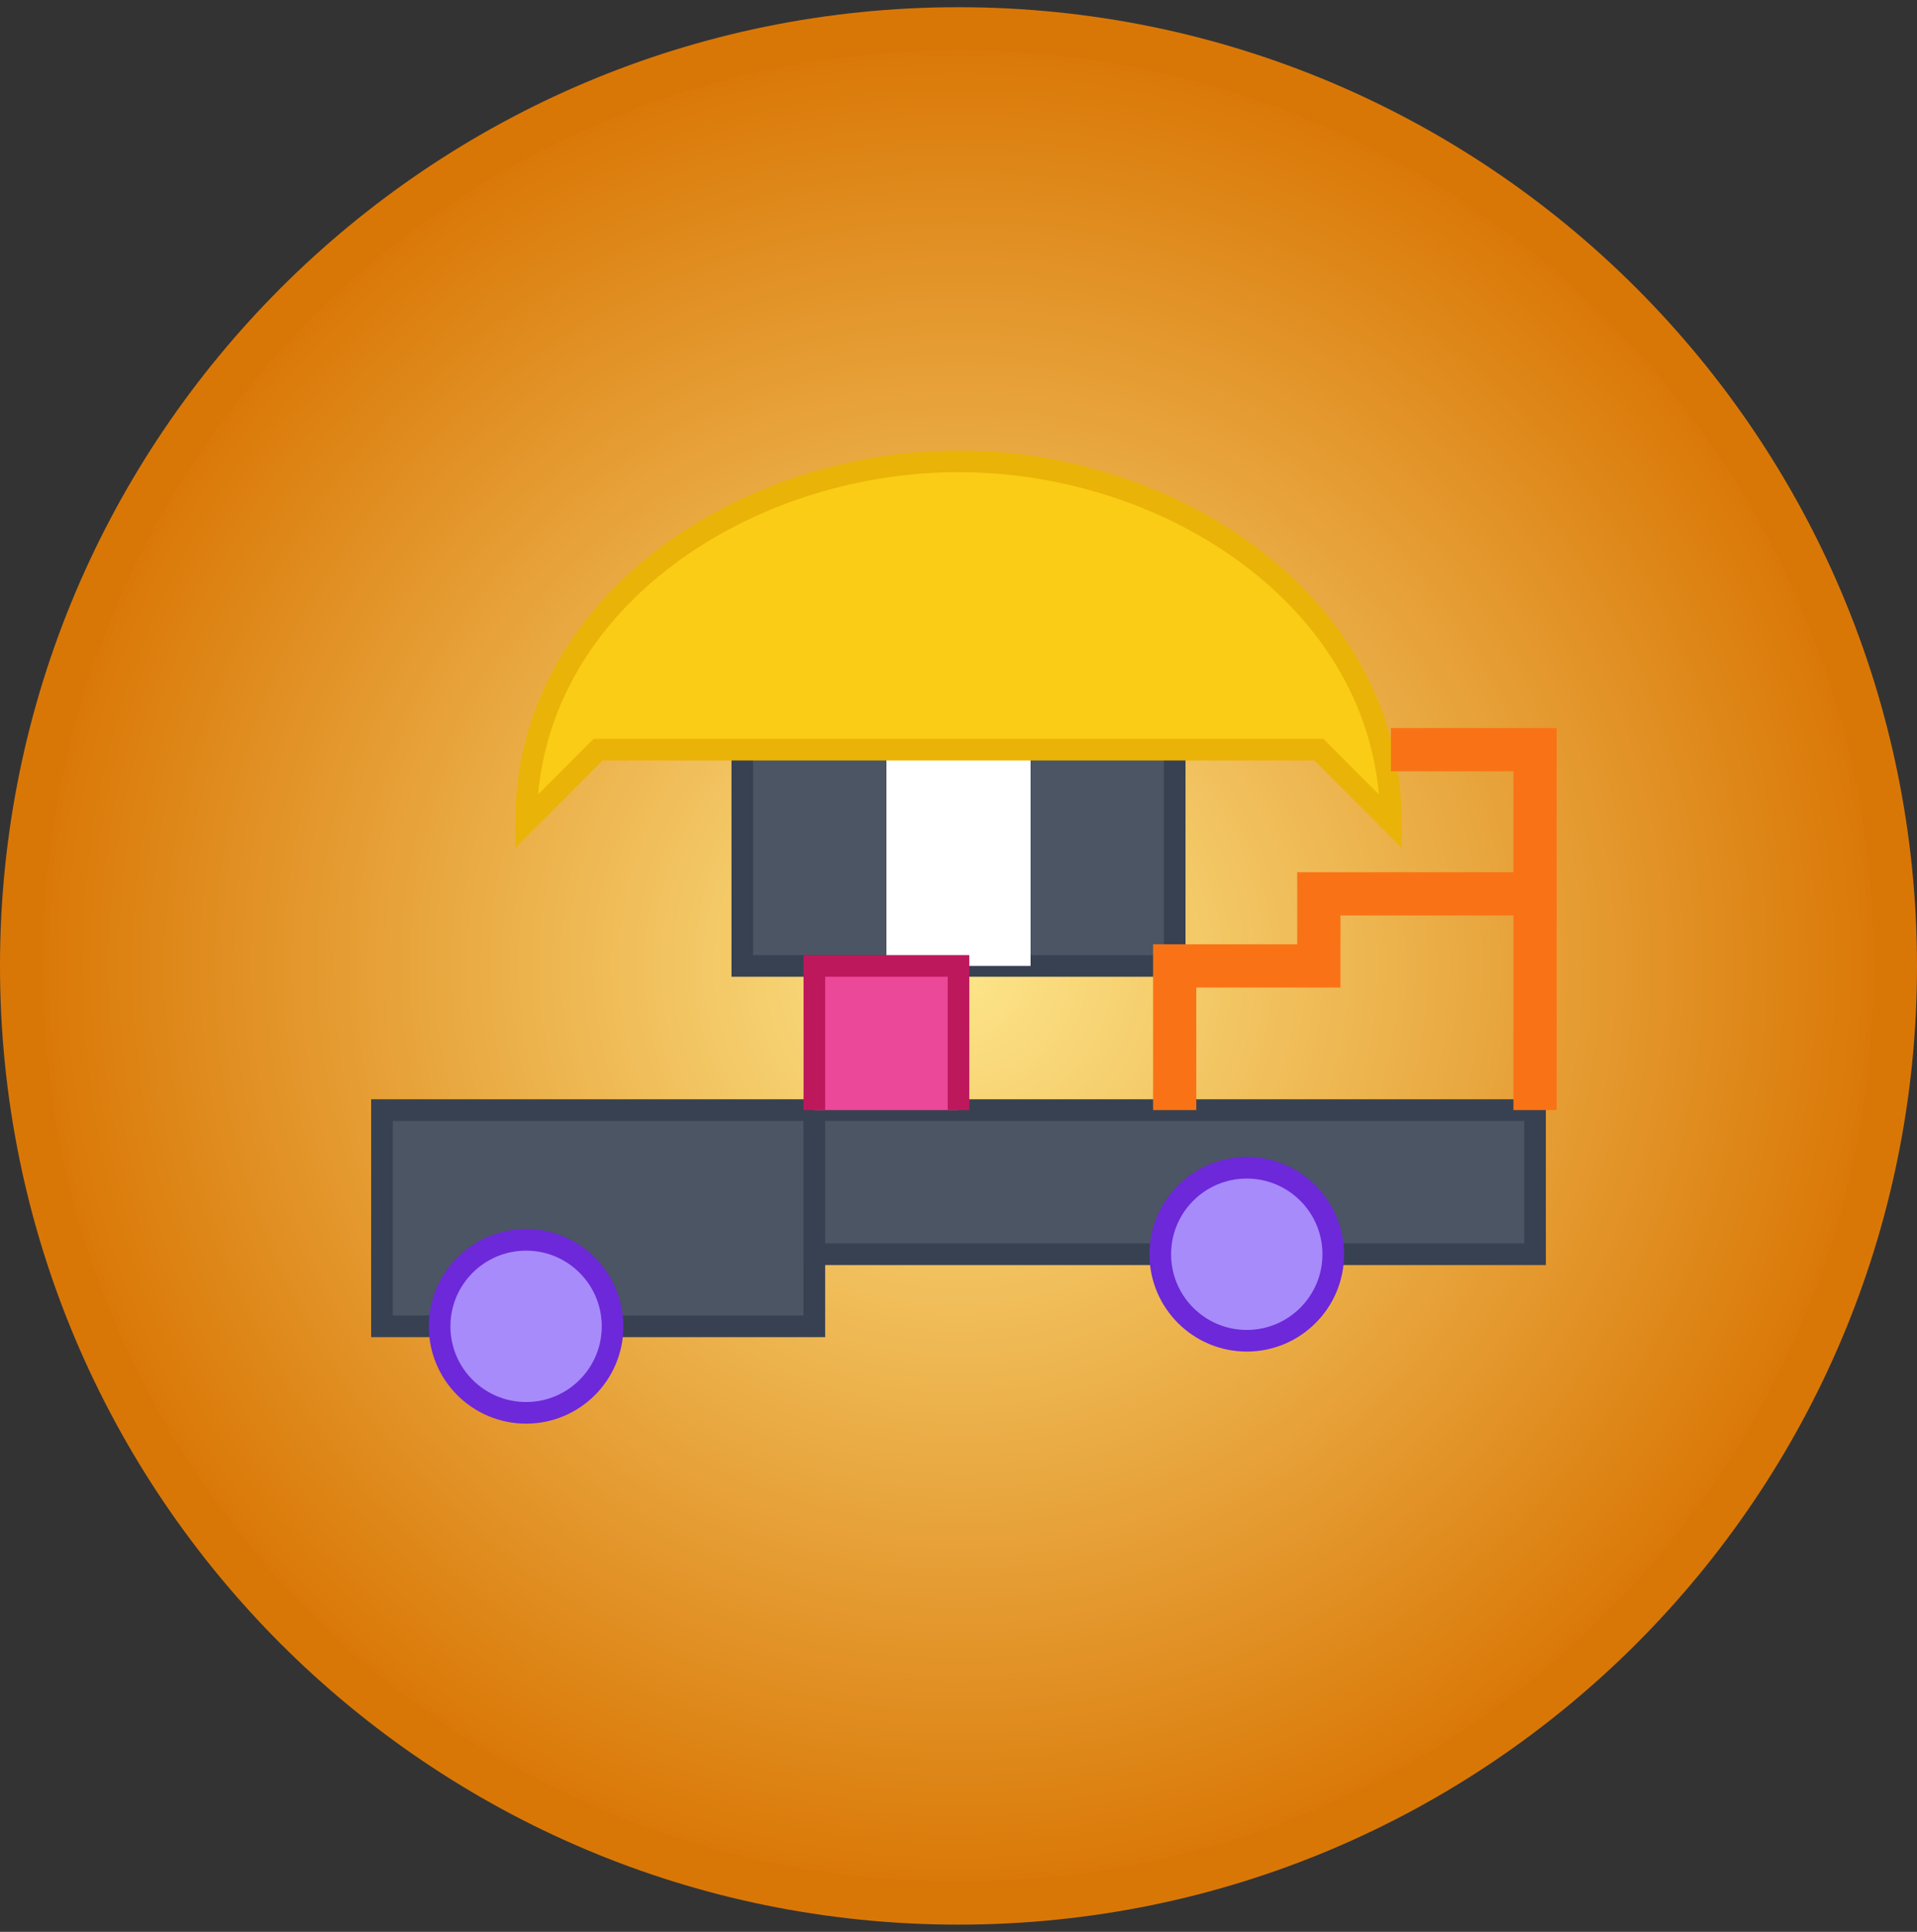 <?xml version="1.0" encoding="UTF-8"?>
<svg xmlns="http://www.w3.org/2000/svg" width="133" height="134" viewBox="0 0 133 134" fill="none">
  <rect x="0" y="0" width="133" height="134" fill="#333333" stroke="none"/>
  <path d="M66.5 132C102.399 132 131.5 102.899 131.5 67C131.5 31.102 102.399 2 66.5 2C30.602 2 1.5 31.102 1.5 67C1.5 102.899 30.602 132 66.5 132Z" fill="url(#paint0_radial_2619_402)" stroke="#D97706" stroke-width="3"></path>
  <path d="M51.5 37H81.5V67H51.5V37Z" fill="#4B5563" stroke="#374151" stroke-width="1.5"></path>
  <path d="M71.5 52H61.5V67H71.5V52Z" fill="white"></path>
  <path d="M36.5 57C36.5 42 51.5 32 66.5 32C81.5 32 96.5 42 96.5 57L91.5 52H41.5L36.5 57Z" fill="#FACC15" stroke="#EAB308" stroke-width="1.5"></path>
  <path d="M56.5 77H26.5V92H56.5V77Z" fill="#4B5563" stroke="#374151" stroke-width="1.5"></path>
  <path d="M106.5 77H56.5V87H106.5V77Z" fill="#4B5563" stroke="#374151" stroke-width="1.5"></path>
  <path d="M56.5 77V67H66.5V77" fill="#EC4899"></path>
  <path d="M56.5 77V67H66.5V77" stroke="#BE185D" stroke-width="1.5"></path>
  <path d="M106.5 77V62H91.5V67H81.5V77" stroke="#F97316" stroke-width="3"></path>
  <path d="M106.5 62V52H96.5" stroke="#F97316" stroke-width="3"></path>
  <path d="M36.5 98C39.814 98 42.5 95.314 42.5 92C42.5 88.686 39.814 86 36.5 86C33.186 86 30.5 88.686 30.5 92C30.5 95.314 33.186 98 36.5 98Z" fill="#A78BFA" stroke="#6D28D9" stroke-width="1.5"></path>
  <path d="M86.5 93C89.814 93 92.5 90.314 92.5 87C92.5 83.686 89.814 81 86.5 81C83.186 81 80.5 83.686 80.5 87C80.5 90.314 83.186 93 86.5 93Z" fill="#A78BFA" stroke="#6D28D9" stroke-width="1.5"></path>
  <defs>
    <radialGradient id="paint0_radial_2619_402" cx="0" cy="0" r="1" gradientUnits="userSpaceOnUse" gradientTransform="translate(66.5 67) scale(65)">
      <stop stop-color="#FDE68A"></stop>
      <stop offset="1" stop-color="#D97706"></stop>
    </radialGradient>
  </defs>
</svg>
